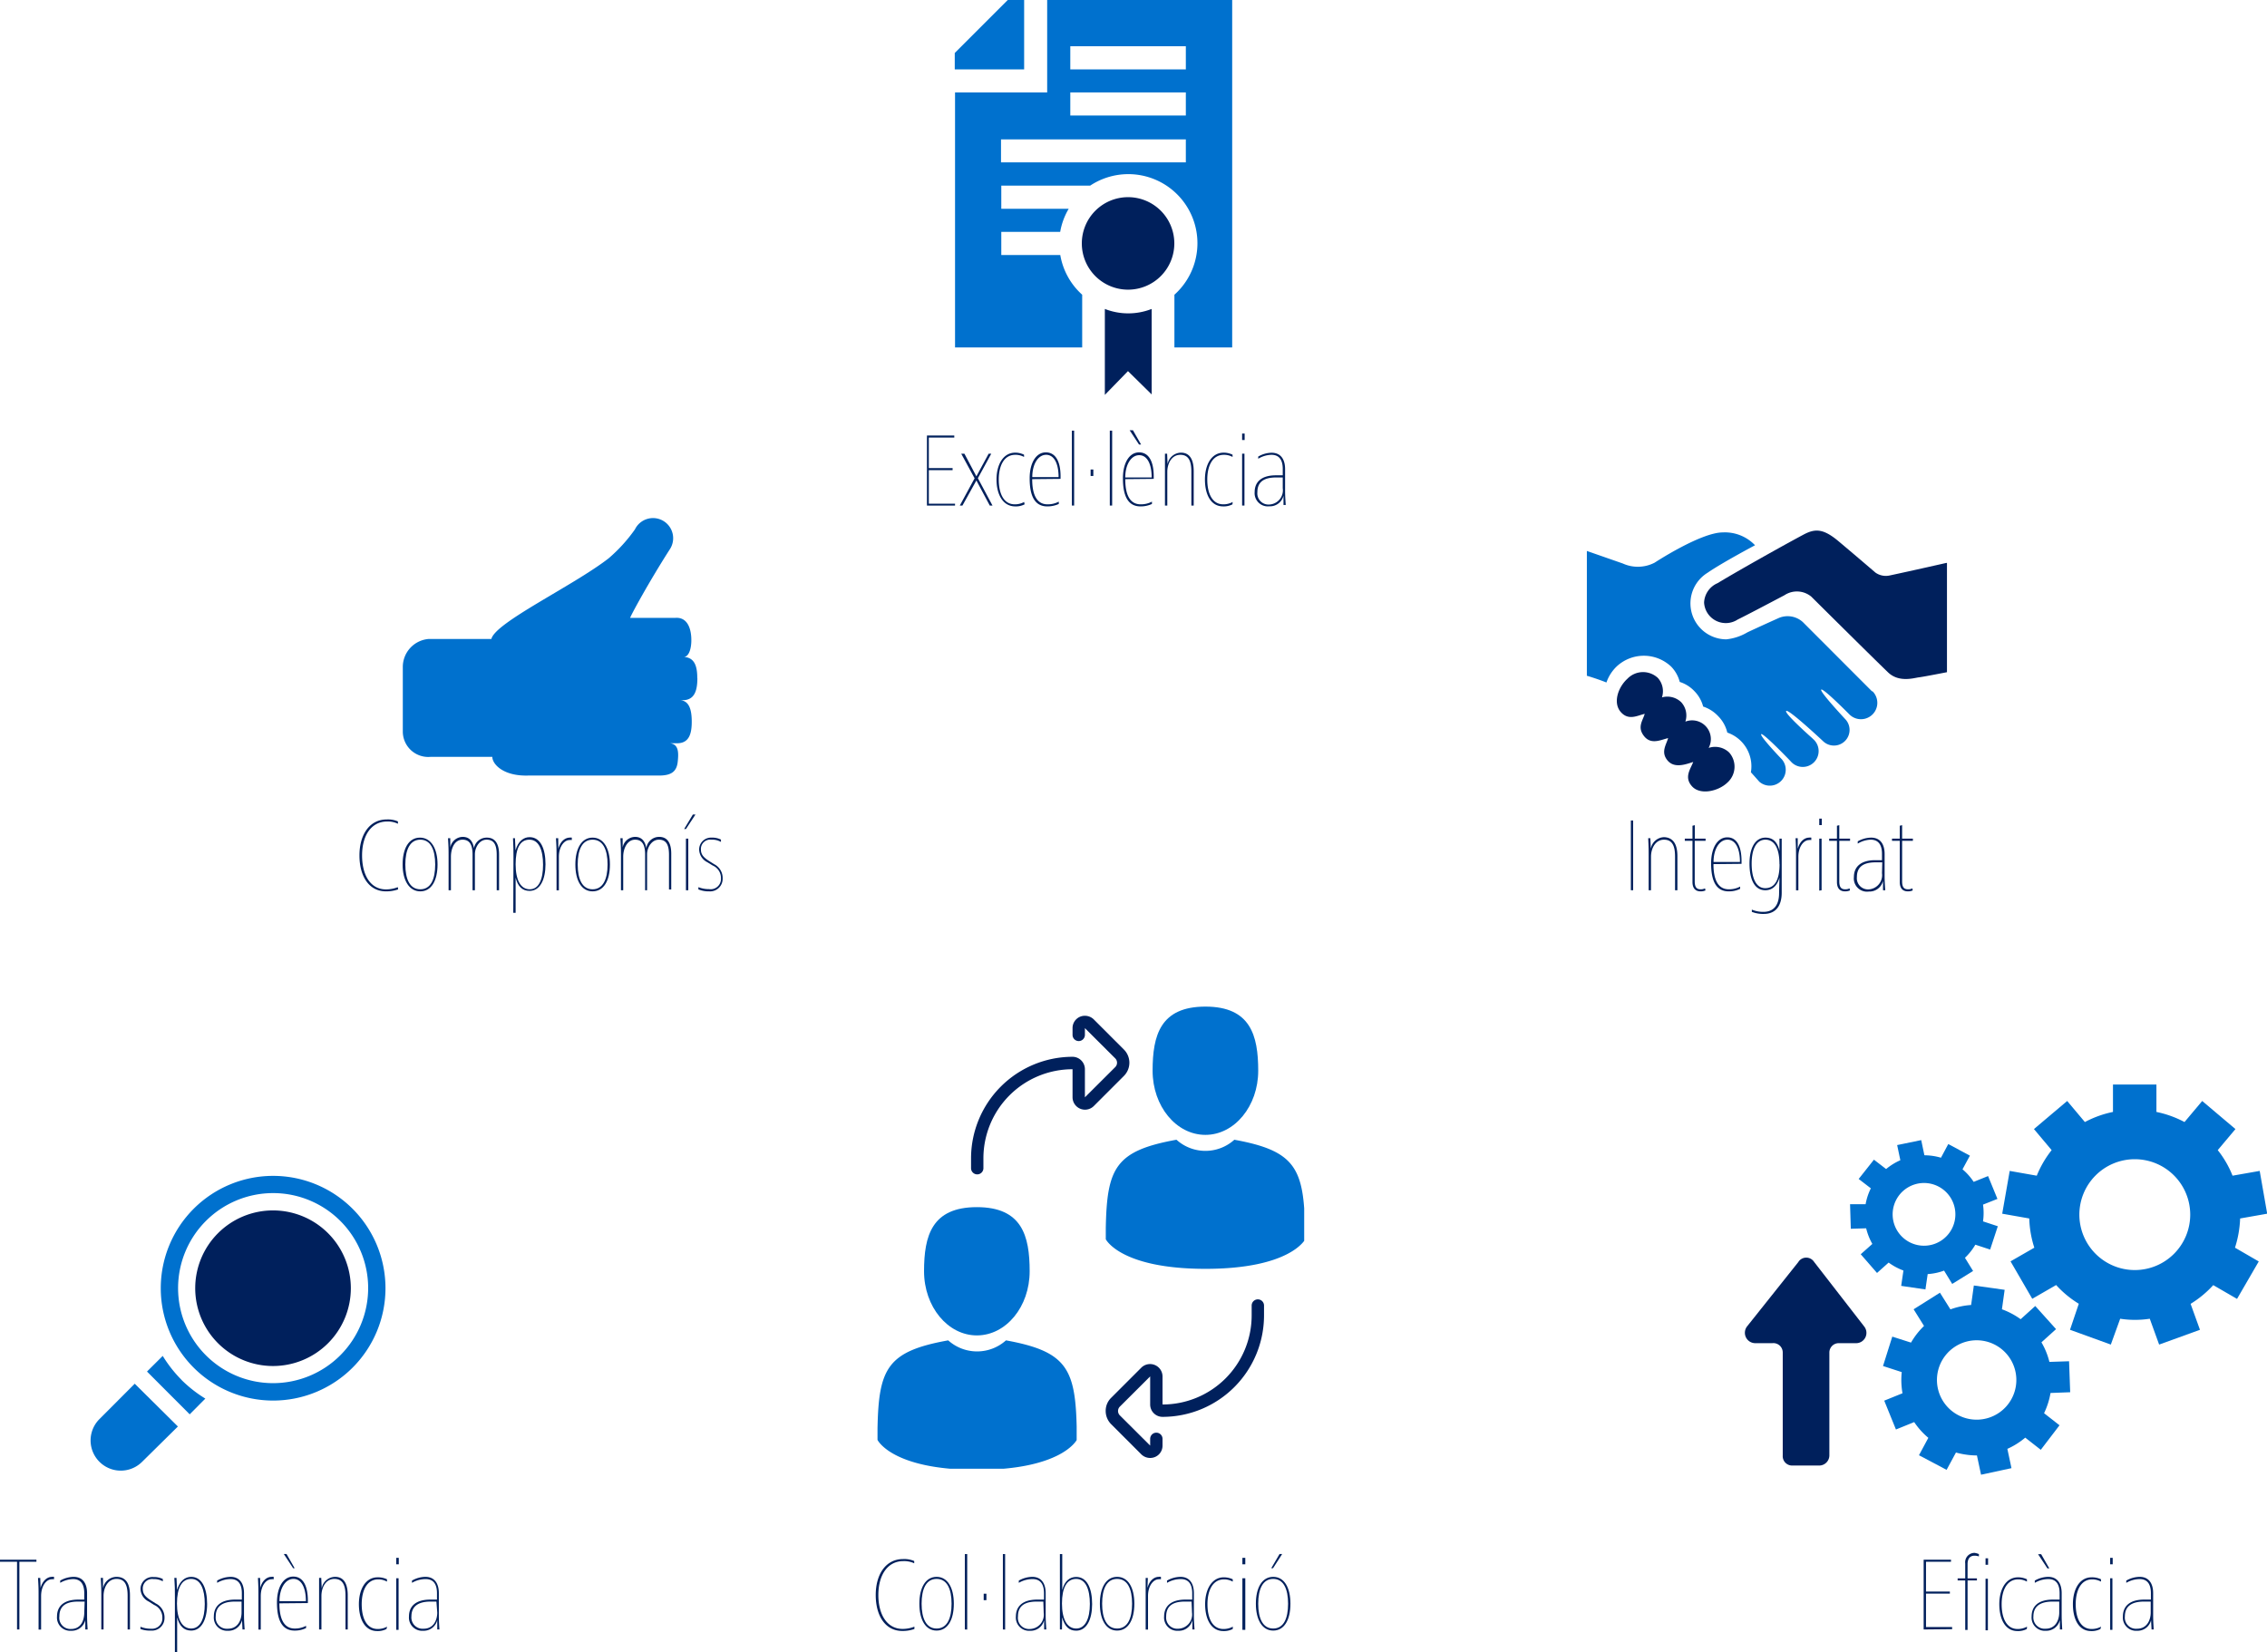 <svg xmlns="http://www.w3.org/2000/svg" xmlns:xlink="http://www.w3.org/1999/xlink" viewBox="0 0 242.12 176.46"><defs><clipPath id="clip-path"><rect x="93.68" y="128.94" width="21.31" height="27.94" style="fill:none"/></clipPath><clipPath id="clip-path-2"><rect x="118.08" y="107.52" width="21.21" height="28.01" style="fill:none"/></clipPath></defs><title>Recurso 24</title><g id="Capa_2" data-name="Capa 2"><g id="Capa_1-2" data-name="Capa 1"><path d="M192.1,134.76l-5.51,6.92a1.11,1.11,0,0,0,.86,1.79h1.84a1,1,0,0,1,1.11,1v11a1,1,0,0,0,1,1.07h2.9a1.09,1.09,0,0,0,1.08-1.07v-11a1,1,0,0,1,1.05-1h1.84a1.1,1.1,0,0,0,.84-1.77l-5.36-6.91a1,1,0,0,0-1.68,0" style="fill:#00205c"/><path d="M222.08,129.74a5.92,5.92,0,1,1,5.92,5.92,5.92,5.92,0,0,1-5.92-5.92m-1,12.3,4.36,1.58,1-2.76a10.46,10.46,0,0,0,3.16,0l1,2.76,4.36-1.58-1-2.77a11.2,11.2,0,0,0,2.42-2l2.54,1.47,2.32-4-2.54-1.47a11.47,11.47,0,0,0,.55-3.12l2.89-.51-.8-4.57-2.9.51a10.75,10.75,0,0,0-1.58-2.73l1.89-2.25-3.55-3-1.89,2.25a11.22,11.22,0,0,0-3-1.08v-2.93h-4.64v2.93a11.22,11.22,0,0,0-3,1.08l-1.89-2.25-3.55,3,1.89,2.25a11.09,11.09,0,0,0-1.59,2.73l-2.89-.51-.8,4.57,2.89.51a11.09,11.09,0,0,0,.54,3.12l-2.54,1.46,2.32,4,2.55-1.47a11,11,0,0,0,2.42,2Z" style="fill:#0071ce"/><path d="M206.91,146.82a4.24,4.24,0,1,1,3.61,4.78,4.24,4.24,0,0,1-3.61-4.78m-5.8-.91,2,.65a8.11,8.11,0,0,0,.08,2.26l-1.95.79,1.25,3.08,1.95-.79a8,8,0,0,0,1.51,1.68l-1,1.86L207.9,157l1-1.85a8.09,8.09,0,0,0,1.11.23,7.24,7.24,0,0,0,1.13.08l.44,2.06,3.25-.7-.44-2.06a8.08,8.08,0,0,0,1.91-1.2l1.66,1.3,2-2.62-1.65-1.29a8.15,8.15,0,0,0,.69-2.16l2.1-.08-.12-3.31-2.1.07a7.78,7.78,0,0,0-.85-2.09l1.56-1.41-2.22-2.47-1.56,1.41a8.15,8.15,0,0,0-2-1.06l.29-2.08-3.29-.46-.29,2.08a8.13,8.13,0,0,0-2.21.47l-1.12-1.78-2.81,1.77,1.11,1.78a8,8,0,0,0-1.39,1.78l-2-.64Z" style="fill:#0071ce"/><path d="M202.54,128.12a3.35,3.35,0,1,1,1.36,4.54,3.35,3.35,0,0,1-1.36-4.54m-3.23,3.08a6.46,6.46,0,0,0,.66,1.67l-1.24,1.1,1.74,2,1.24-1.11a6.45,6.45,0,0,0,1.58.85l-.24,1.64,2.59.38.24-1.64a6.14,6.14,0,0,0,1.75-.37l.87,1.42,2.23-1.38-.87-1.41a6.12,6.12,0,0,0,1.11-1.4l1.58.52.82-2.49-1.58-.52a6.31,6.31,0,0,0,0-1.79l1.54-.61-1-2.44-1.54.62a6.06,6.06,0,0,0-1.19-1.34l.79-1.46-2.31-1.24-.78,1.46a6.37,6.37,0,0,0-1.77-.26l-.34-1.62-2.57.53.34,1.62a6.43,6.43,0,0,0-1.52.94l-1.3-1-1.63,2.06,1.3,1a6.28,6.28,0,0,0-.56,1.7l-1.66,0,.08,2.62Z" style="fill:#0071ce"/><path d="M207.94,60.13V71.8s-2.49.49-3,.55-2.12.59-3.29-.53c-1.8-1.73-8.2-8.09-8.2-8.09a2.41,2.41,0,0,0-2.87-.15c-1.63.86-4,2.11-5,2.6A2.32,2.32,0,0,1,182,64.36a2.37,2.37,0,0,1,1.44-2.07c2.3-1.39,7.14-4.1,9.15-5.17,1.23-.66,2.11-.71,3.79.71,2.07,1.74,3.92,3.33,3.92,3.33a1.92,1.92,0,0,0,1.56.3c2.35-.5,6-1.33,6-1.33" style="fill:#00205c"/><path d="M182.48,79.9A2,2,0,0,0,180,77.08a2.1,2.1,0,0,0-.44-2.07,2.13,2.13,0,0,0-2.06-.52,2.12,2.12,0,0,0-.44-2.08,2.32,2.32,0,0,0-3.25.09c-1,.91-1.56,2.56-.72,3.54s1.82.37,2.57.21c-.21.73-.83,1.42-.07,2.38s1.82.38,2.57.21c-.21.73-.8,1.49-.07,2.38s1.95.42,2.75.17c-.31.79-1,1.65-.12,2.61s2.8.52,3.76-.4a2.28,2.28,0,0,0,.2-3.22,2.17,2.17,0,0,0-2.23-.48" style="fill:#00205c"/><path d="M199.92,73.83l-7.38-7.39A2.42,2.42,0,0,0,190,66c-1,.45-2.37,1.07-3.37,1.54a5.52,5.52,0,0,1-2.26.75,3.84,3.84,0,0,1-2-7.11c1.53-1.06,5.07-2.94,5.07-2.94a4.44,4.44,0,0,0-3.44-1.37c-2.36,0-7.28,3.23-7.28,3.23a3.89,3.89,0,0,1-3.4.09l-3.84-1.34V72.18s1.1.32,2.09.72a4.33,4.33,0,0,1,1.08-1.7,4.25,4.25,0,0,1,5.83,0,3.67,3.67,0,0,1,.92,1.64,3.69,3.69,0,0,1,1.58,1,3.64,3.64,0,0,1,.92,1.63,3.81,3.81,0,0,1,1.58,1,3.72,3.72,0,0,1,1,1.78A3.81,3.81,0,0,1,187,82.49h0s.56.62.89,1a1.7,1.7,0,0,0,2.4-2.4s-2.38-2.48-2.19-2.67,3.19,2.93,3.24,3a1.69,1.69,0,0,0,2.4-2.39l-.22-.21s-3-2.65-2.75-2.88,3.93,3.22,3.93,3.22a1.67,1.67,0,0,0,2.41-2.31s-2.81-3-2.6-3.19,3,2.64,3,2.64A1.69,1.69,0,0,0,200,73.85l0,0" style="fill:#0071ce"/><path d="M118,33v9.18l2.47-2.54L123,42.13V33A6.86,6.86,0,0,1,118,33" style="fill:#00205c"/><path d="M120.48,21.06A4.94,4.94,0,1,0,125.42,26a4.94,4.94,0,0,0-4.94-4.94" style="fill:#00205c"/><polygon points="109.38 0 107.63 0 101.97 5.66 101.97 7.41 109.38 7.41 109.38 0" style="fill:#0071ce"/><path d="M126.65,7.41H114.31V4.94h12.34Zm0,4.93H114.31V9.87h12.34Zm0,5H106.91V14.89h19.74ZM111.84,0V9.87H102V37.11h13.58V31.48a7.35,7.35,0,0,1-2.34-4.24h-6.3V24.77h6.29a7.27,7.27,0,0,1,.91-2.47h-7.2V19.83h9.49a7.38,7.38,0,0,1,9,11.65v5.63h6.17V0Z" style="fill:#0071ce"/><polyline points="52.12 113.02 52.11 113.01 52.12 113.02 52.12 113.02"/><polygon points="51.49 111.98 51.49 111.98 51.49 111.98 51.49 111.98"/><path d="M74.47,72.42c0-1.23-.27-2.19-1.44-2.25.52,0,.86-.87.8-2.06S73.29,65.89,72.1,66H67.3c0-.14,2-3.84,4.26-7.36a2.15,2.15,0,1,0-3.75-2.09A16.82,16.82,0,0,1,65,59.64c-3.79,2.94-12.1,6.84-12.52,8.61H45.81a3,3,0,0,0-2.79,3c0,.1,0,6.93,0,6.93a2.72,2.72,0,0,0,3,2.66h6.56c0,.77,1.15,2.07,3.8,2h14c1.27,0,1.88-.39,2-1.45s.08-1.89-.82-2h.76c1.27,0,1.56-1,1.56-2.3s-.28-2.24-1.25-2.3h.29c1.28,0,1.56-1.07,1.56-2.35" style="fill:#0071ce"/><path d="M14.39,147.8l-3.77,3.78a3.22,3.22,0,1,0,4.56,4.56L19,152.37Z" style="fill:#0071ce"/><path d="M19.38,147.38a13.92,13.92,0,0,1-2-2.55L15.7,146.5l4.56,4.57,1.67-1.68a13.92,13.92,0,0,1-2.55-2" style="fill:#0071ce"/><path d="M29.17,129.29a8.31,8.31,0,1,0,8.3,8.3,8.31,8.31,0,0,0-8.3-8.3" style="fill:#00205c"/><path d="M29.17,147.74a10.15,10.15,0,1,1,10.15-10.15,10.16,10.16,0,0,1-10.15,10.15m0-22.14a12,12,0,1,0,12,12,12,12,0,0,0-12-12" style="fill:#0071ce"/><path d="M115.87,108.5a1.36,1.36,0,0,1,.94.38l3.23,3.23a2,2,0,0,1,.58,1.41,2,2,0,0,1-.58,1.4l-3.23,3.23a1.33,1.33,0,0,1-2.26-.94v-3a9.52,9.52,0,0,0-9.52,9.51v1.06a.66.66,0,0,1-1.32,0v-1.06a10.86,10.86,0,0,1,10.84-10.84,1.33,1.33,0,0,1,1.32,1.33v3h0l3.24-3.23a.66.66,0,0,0,0-.93l-3.24-3.23h0v.72a.66.66,0,0,1-1.32,0v-.72a1.31,1.31,0,0,1,1.32-1.32" style="fill:#00205c"/><path d="M122.84,155.73a1.34,1.34,0,0,1-.94-.38l-3.23-3.23a2,2,0,0,1-.58-1.41,1.93,1.93,0,0,1,.58-1.4l3.23-3.23a1.33,1.33,0,0,1,2.26.94v3a9.52,9.52,0,0,0,9.52-9.51v-1.06a.66.66,0,0,1,1.32,0v1.06a10.84,10.84,0,0,1-10.84,10.83,1.32,1.32,0,0,1-1.32-1.32v-3h0l-3.24,3.23a.66.66,0,0,0,0,.93l3.24,3.23h0v-.72a.66.66,0,0,1,1.32,0v.72a1.31,1.31,0,0,1-1.32,1.32" style="fill:#00205c"/><g style="clip-path:url(#clip-path)"><path d="M104.33,142.64c3.12,0,5.64-3.06,5.64-6.85s-.82-6.85-5.64-6.85-5.64,3.07-5.64,6.85,2.53,6.85,5.64,6.85" style="fill:#0071ce"/><path d="M115,152.83c-.11-6.59-1-8.47-7.56-9.66a4.62,4.62,0,0,1-6.17,0c-6.52,1.17-7.43,3-7.55,9.44,0,.53,0,.55,0,.49v.7S95.25,157,104.33,157,115,153.8,115,153.8v-.52a2.74,2.74,0,0,1,0-.45" style="fill:#0071ce"/></g><g style="clip-path:url(#clip-path-2)"><path d="M128.74,121.22c3.11,0,5.64-3.07,5.64-6.85s-.83-6.85-5.64-6.85-5.64,3.06-5.64,6.85,2.52,6.85,5.64,6.85" style="fill:#0071ce"/><path d="M139.38,131.4c-.1-6.59-1-8.47-7.55-9.66a4.61,4.61,0,0,1-6.18,0c-6.52,1.18-7.43,3-7.55,9.45,0,.52,0,.55,0,.49v.69s1.56,3.16,10.65,3.16,10.65-3.16,10.65-3.16v-.51s0,0,0-.46" style="fill:#0071ce"/></g><path d="M205.45,174.05V166.6h2.92v.22H205.7V170h2.55v.22H205.7v3.57h2.79v.23Z" style="fill:#00205c"/><path d="M211.35,166l0,.25a1.37,1.37,0,0,0-.47-.08c-.48,0-.74.32-.74.89v1.53h1v.22h-1v5.29h-.25v-5.29h-.81v-.22h.81V167a1,1,0,0,1,1-1.13A1.85,1.85,0,0,1,211.35,166Zm.71,1.14v-.69h.27v.69Zm0,7v-5.51h.25v5.51Z" style="fill:#00205c"/><path d="M216.47,174a2,2,0,0,1-1,.22c-1.34,0-1.94-1.32-1.94-2.87s.68-2.87,2-2.87a2.23,2.23,0,0,1,.95.21l0,.25a1.88,1.88,0,0,0-.94-.24c-1.2,0-1.76,1.18-1.76,2.65s.51,2.65,1.71,2.65a2.08,2.08,0,0,0,1-.25Z" style="fill:#00205c"/><path d="M217.32,169.07l0-.24a2.94,2.94,0,0,1,1.43-.4c1,0,1.44.73,1.44,1.74v2.05c0,.65,0,.87.06,1.83H220l0-1a1.49,1.49,0,0,1-1.51,1.14,1.41,1.41,0,0,1-1.51-1.53c0-1.07.7-1.8,2.28-1.8h.71v-.67c0-.9-.32-1.52-1.2-1.52A2.85,2.85,0,0,0,217.32,169.07Zm2.61,2h-.7c-1.46,0-2.06.61-2.06,1.59a1.2,1.2,0,0,0,1.3,1.31c1.12,0,1.46-1,1.46-1.72Zm-1.26-3.54-1-1.52H218l.87,1.52Z" style="fill:#00205c"/><path d="M224.33,174a2,2,0,0,1-1,.22c-1.34,0-1.94-1.32-1.94-2.87s.68-2.87,2-2.87a2.23,2.23,0,0,1,1,.21l0,.25a1.91,1.91,0,0,0-.94-.24c-1.2,0-1.76,1.18-1.76,2.65s.51,2.65,1.71,2.65a2.11,2.11,0,0,0,1-.25Z" style="fill:#00205c"/><path d="M225.37,167.09v-.69h.27v.69Zm0,7v-5.51h.24v5.51Z" style="fill:#00205c"/><path d="M227.09,169.07l0-.24a2.94,2.94,0,0,1,1.43-.4c1,0,1.44.73,1.44,1.74v2.05c0,.65,0,.87.06,1.83h-.23l-.05-1a1.48,1.48,0,0,1-1.5,1.14,1.41,1.41,0,0,1-1.51-1.53c0-1.07.7-1.8,2.28-1.8h.71v-.67c0-.9-.32-1.52-1.2-1.52A2.85,2.85,0,0,0,227.09,169.07Zm2.61,2H229c-1.47,0-2.06.61-2.06,1.59a1.19,1.19,0,0,0,1.3,1.31c1.11,0,1.46-1,1.46-1.72Z" style="fill:#00205c"/><path d="M2.07,166.82v7.23H1.82v-7.23H0v-.22H3.89v.22Z" style="fill:#00205c"/><path d="M4.33,169.62c.23-.84.76-1.19,1.22-1.19a.6.6,0,0,1,.22,0l0,.26a.74.74,0,0,0-.25,0c-.54,0-1.13.67-1.13,1.79v3.58H4.12v-3.57c0-.72,0-1-.06-1.94H4.3Z" style="fill:#00205c"/><path d="M6.43,169.07l0-.24a2.94,2.94,0,0,1,1.43-.4c1,0,1.44.73,1.44,1.74v2.05c0,.65,0,.87.06,1.83H9.11l0-1a1.49,1.49,0,0,1-1.51,1.14,1.41,1.41,0,0,1-1.51-1.53c0-1.07.7-1.8,2.28-1.8H9v-.67c0-.9-.32-1.52-1.2-1.52A2.85,2.85,0,0,0,6.43,169.07Zm2.61,2h-.7c-1.46,0-2,.61-2,1.59A1.19,1.19,0,0,0,7.58,174C8.7,174,9,173,9,172.23Z" style="fill:#00205c"/><path d="M13.88,170.41v3.64h-.25v-3.59c0-1.08-.25-1.81-1.18-1.81s-1.39.93-1.39,1.82v3.58h-.24v-3.57c0-.72,0-1-.06-1.94H11l0,1.12a1.48,1.48,0,0,1,1.43-1.23C13.51,168.43,13.88,169.24,13.88,170.41Z" style="fill:#00205c"/><path d="M16.13,174.17A2.88,2.88,0,0,1,15,174l0-.24a2.89,2.89,0,0,0,1.13.21,1.1,1.1,0,0,0,1.21-1.16,1.45,1.45,0,0,0-.88-1.38l-.57-.36a1.54,1.54,0,0,1-.88-1.34,1.27,1.27,0,0,1,1.38-1.28,2.1,2.1,0,0,1,1,.21l0,.25a1.85,1.85,0,0,0-1-.24,1,1,0,0,0-1.14,1.06c0,.53.3.84.83,1.19l.57.36a1.65,1.65,0,0,1,.92,1.53A1.34,1.34,0,0,1,16.13,174.17Z" style="fill:#00205c"/><path d="M18.68,170.48c0-.72,0-1-.06-1.94h.23l.06,1.3c.28-1,.88-1.41,1.51-1.41,1.17,0,1.7,1.25,1.7,2.9s-.6,2.84-1.7,2.84c-.77,0-1.26-.47-1.5-1.42v3.71h-.24Zm.22.8c0,1.68.55,2.67,1.52,2.67s1.45-1.06,1.45-2.62-.44-2.68-1.45-2.68S18.9,169.61,18.9,171.28Z" style="fill:#00205c"/><path d="M23.19,169.07l0-.24a3,3,0,0,1,1.43-.4c1,0,1.44.73,1.44,1.74v2.05c0,.65,0,.87.07,1.83h-.23l-.05-1a1.48,1.48,0,0,1-1.51,1.14,1.41,1.41,0,0,1-1.5-1.53c0-1.07.7-1.8,2.27-1.8h.72v-.67c0-.9-.32-1.52-1.21-1.52A2.84,2.84,0,0,0,23.19,169.07Zm2.61,2h-.7c-1.47,0-2.06.61-2.06,1.59a1.19,1.19,0,0,0,1.3,1.31c1.11,0,1.46-1,1.46-1.72Z" style="fill:#00205c"/><path d="M27.79,169.62c.22-.84.75-1.19,1.21-1.19a.65.65,0,0,1,.23,0l0,.26a.69.69,0,0,0-.24,0c-.55,0-1.14.67-1.14,1.79v3.58h-.25v-3.57c0-.72,0-1-.05-1.94h.23Z" style="fill:#00205c"/><path d="M29.84,171.26c0,1.65.48,2.69,1.64,2.69a2.52,2.52,0,0,0,1.21-.29l0,.24a2.7,2.7,0,0,1-1.23.27c-1.33,0-1.88-1.11-1.88-3,0-1.64.69-2.77,1.74-2.77s1.56,1,1.56,2.56v.27Zm2.83-.23c0-1.43-.47-2.38-1.33-2.38s-1.49,1-1.49,2.38Zm-1.36-3.52-1-1.52h.29l.87,1.52Z" style="fill:#00205c"/><path d="M37.14,170.41v3.64H36.9v-3.59c0-1.08-.26-1.81-1.19-1.81s-1.38.93-1.38,1.82v3.58h-.25v-3.57c0-.72,0-1,0-1.94h.23l.05,1.12a1.47,1.47,0,0,1,1.43-1.23C36.77,168.43,37.14,169.24,37.14,170.41Z" style="fill:#00205c"/><path d="M41.28,174a2,2,0,0,1-1,.22c-1.34,0-1.95-1.32-1.95-2.87s.68-2.87,2-2.87a2.23,2.23,0,0,1,1,.21l0,.25a1.88,1.88,0,0,0-.94-.24c-1.2,0-1.76,1.18-1.76,2.65s.51,2.65,1.71,2.65a2.05,2.05,0,0,0,1-.25Z" style="fill:#00205c"/><path d="M42.32,167.09v-.69h.27v.69Zm0,7v-5.51h.25v5.51Z" style="fill:#00205c"/><path d="M44,169.07l0-.24a2.94,2.94,0,0,1,1.43-.4c1,0,1.44.73,1.44,1.74v2.05c0,.65,0,.87.06,1.83h-.23l0-1a1.49,1.49,0,0,1-1.51,1.14,1.41,1.41,0,0,1-1.51-1.53c0-1.07.7-1.8,2.28-1.8h.71v-.67c0-.9-.32-1.52-1.2-1.52A2.85,2.85,0,0,0,44,169.07Zm2.61,2H46c-1.46,0-2.06.61-2.06,1.59a1.2,1.2,0,0,0,1.3,1.31c1.12,0,1.46-1,1.46-1.72Z" style="fill:#00205c"/><path d="M42.52,95a3.81,3.81,0,0,1-1.3.21c-1.82,0-2.83-1.62-2.83-3.84s1.08-3.84,2.91-3.84a2.68,2.68,0,0,1,1.2.21l0,.25a2.44,2.44,0,0,0-1.16-.24c-1.7,0-2.67,1.51-2.67,3.62S39.57,95,41.22,95a3.4,3.4,0,0,0,1.27-.24Z" style="fill:#00205c"/><path d="M46.73,92.34c0,1.73-.66,2.87-1.84,2.87S43,94.05,43,92.34s.66-2.87,1.85-2.87S46.73,90.63,46.73,92.34Zm-3.44,0c0,1.58.49,2.65,1.6,2.65s1.59-1.06,1.59-2.65-.49-2.65-1.59-2.65S43.29,90.75,43.29,92.34Z" style="fill:#00205c"/><path d="M48.16,91.51v3.58h-.25V91.53c0-.73,0-1-.06-2h.24l0,1a1.38,1.38,0,0,1,1.32-1.14c.72,0,1.08.45,1.21,1.21A1.38,1.38,0,0,1,52,89.47c.89,0,1.3.67,1.3,1.79v3.83h-.25V91.31c0-1.07-.29-1.62-1.08-1.62s-1.25.86-1.25,1.55v3.85h-.25V91.28c0-1.12-.37-1.59-1.07-1.59C48.55,89.69,48.16,90.62,48.16,91.51Z" style="fill:#00205c"/><path d="M54.84,91.53c0-.73,0-1-.05-2H55l.06,1.3c.28-1,.88-1.41,1.5-1.41,1.18,0,1.7,1.25,1.7,2.9s-.59,2.84-1.7,2.84c-.77,0-1.26-.47-1.49-1.42V97.5h-.25Zm.23.79c0,1.69.54,2.67,1.51,2.67S58,93.93,58,92.37s-.44-2.68-1.46-2.68S55.07,90.65,55.07,92.32Z" style="fill:#00205c"/><path d="M59.63,90.67c.22-.85.76-1.2,1.22-1.2a.6.6,0,0,1,.22,0l0,.26a.74.74,0,0,0-.25,0c-.54,0-1.13.67-1.13,1.79v3.58h-.25V91.53c0-.73,0-1-.06-2h.24Z" style="fill:#00205c"/><path d="M65.14,92.34c0,1.73-.66,2.87-1.85,2.87s-1.84-1.16-1.84-2.87.66-2.87,1.84-2.87S65.14,90.63,65.14,92.34Zm-3.44,0c0,1.58.49,2.65,1.59,2.65s1.6-1.06,1.6-2.65-.49-2.65-1.6-2.65S61.7,90.75,61.7,92.34Z" style="fill:#00205c"/><path d="M66.56,91.51v3.58h-.24V91.53c0-.73,0-1-.06-2h.24l0,1a1.38,1.38,0,0,1,1.32-1.14c.71,0,1.08.45,1.21,1.21a1.38,1.38,0,0,1,1.37-1.21c.89,0,1.29.67,1.29,1.79v3.83h-.24V91.31c0-1.07-.29-1.62-1.08-1.62s-1.26.86-1.26,1.55v3.85H68.9V91.28c0-1.12-.37-1.59-1.07-1.59C67,89.69,66.56,90.62,66.56,91.51Z" style="fill:#00205c"/><path d="M73.26,88.55h-.19L74,87h.28Zm0,6.54V89.58h.25v5.51Z" style="fill:#00205c"/><path d="M75.75,95.21A2.88,2.88,0,0,1,74.59,95l0-.24a2.89,2.89,0,0,0,1.13.21A1.1,1.1,0,0,0,77,93.83a1.45,1.45,0,0,0-.88-1.38l-.57-.35a1.56,1.56,0,0,1-.88-1.35A1.27,1.27,0,0,1,76,89.47a2.07,2.07,0,0,1,1,.21l0,.25a1.85,1.85,0,0,0-1-.24,1,1,0,0,0-1.14,1.06c0,.53.3.84.83,1.19l.57.36a1.65,1.65,0,0,1,.92,1.53A1.34,1.34,0,0,1,75.75,95.21Z" style="fill:#00205c"/><path d="M174.18,95.09V87.64h.24v7.45Z" style="fill:#00205c"/><path d="M179.15,91.45v3.64h-.25V91.5c0-1.08-.26-1.81-1.18-1.81s-1.39.93-1.39,1.82v3.58h-.25V91.53c0-.73,0-1-.05-2h.23l.05,1.12a1.48,1.48,0,0,1,1.43-1.23C178.78,89.47,179.15,90.29,179.15,91.45Z" style="fill:#00205c"/><path d="M182.15,95.11a1.28,1.28,0,0,1-.53.1c-.53,0-.86-.32-.86-1V89.81h-.82v-.23h.82V88.2l.25-.06v1.44h1.15v.23H181v4.34c0,.61.2.84.63.84a1,1,0,0,0,.47-.1Z" style="fill:#00205c"/><path d="M183,92.3c0,1.65.48,2.69,1.64,2.69a2.52,2.52,0,0,0,1.21-.29l0,.24a2.7,2.7,0,0,1-1.23.27c-1.33,0-1.87-1.1-1.87-3,0-1.64.68-2.77,1.73-2.77S186,90.46,186,92v.27Zm2.83-.23c0-1.43-.47-2.38-1.33-2.38s-1.49,1-1.49,2.38Z" style="fill:#00205c"/><path d="M190.05,93.74c-.28,1-.88,1.35-1.51,1.35-1.18,0-1.69-1.2-1.69-2.84s.58-2.78,1.71-2.78c.79,0,1.28.47,1.49,1.42V89.58h.24v5.77c0,1.34-.58,2.27-1.92,2.27a3.3,3.3,0,0,1-1.27-.22l0-.24a3.09,3.09,0,0,0,1.23.24c1.17,0,1.68-.8,1.68-2Zm0-1.43c0-1.62-.49-2.62-1.5-2.62s-1.47,1.08-1.47,2.56.44,2.62,1.45,2.62S190.06,94,190.06,92.31Z" style="fill:#00205c"/><path d="M192,90.67c.23-.85.76-1.2,1.22-1.2a.65.65,0,0,1,.23,0l0,.26a.69.69,0,0,0-.24,0c-.55,0-1.14.67-1.14,1.79v3.58h-.25V91.53c0-.73,0-1-.05-2H192Z" style="fill:#00205c"/><path d="M194.3,88.13v-.69h.27v.69Zm0,7V89.58h.25v5.51Z" style="fill:#00205c"/><path d="M197.58,95.11a1.28,1.28,0,0,1-.53.1c-.54,0-.86-.32-.86-1V89.81h-.83v-.23h.83V88.2l.25-.06v1.44h1.15v.23h-1.15v4.34c0,.61.2.84.63.84a1,1,0,0,0,.47-.1Z" style="fill:#00205c"/><path d="M198.41,90.11l0-.24a2.94,2.94,0,0,1,1.43-.4c1,0,1.44.73,1.44,1.74v2.05c0,.66,0,.87.07,1.83h-.24l0-1a1.49,1.49,0,0,1-1.51,1.14A1.41,1.41,0,0,1,198,93.68c0-1.07.71-1.8,2.28-1.8H201v-.67c0-.9-.33-1.52-1.21-1.52A2.85,2.85,0,0,0,198.41,90.11Zm2.62,2h-.71c-1.46,0-2,.6-2,1.58A1.19,1.19,0,0,0,199.56,95,1.52,1.52,0,0,0,201,93.27Z" style="fill:#00205c"/><path d="M204.28,95.11a1.23,1.23,0,0,1-.52.1c-.54,0-.86-.32-.86-1V89.81h-.83v-.23h.83V88.2l.25-.06v1.44h1.15v.23h-1.15v4.34c0,.61.2.84.63.84a1,1,0,0,0,.47-.1Z" style="fill:#00205c"/><path d="M99,54V46.52h2.92v.22H99.2V50h2.54v.22H99.2v3.58H102V54Z" style="fill:#00205c"/><path d="M104.09,51.09l-1.43-2.63H103l1.28,2.42,1.31-2.42h.28l-1.43,2.62L106,54h-.29l-1.43-2.68L102.79,54h-.28Z" style="fill:#00205c"/><path d="M109.43,53.87a2,2,0,0,1-1,.22c-1.34,0-2-1.31-2-2.87s.69-2.87,2-2.87a2.09,2.09,0,0,1,.94.22l0,.24a1.87,1.87,0,0,0-.94-.23c-1.2,0-1.76,1.17-1.76,2.64s.51,2.65,1.71,2.65a2.05,2.05,0,0,0,1-.25Z" style="fill:#00205c"/><path d="M110.24,51.18c0,1.65.48,2.69,1.64,2.69a2.45,2.45,0,0,0,1.2-.29l0,.25a2.89,2.89,0,0,1-1.23.26c-1.33,0-1.88-1.1-1.88-3,0-1.64.68-2.77,1.73-2.77s1.57,1,1.57,2.56v.27Zm2.82-.22c0-1.43-.47-2.38-1.33-2.38s-1.48,1-1.48,2.38Z" style="fill:#00205c"/><path d="M114.48,54v-8h.24v8Z" style="fill:#00205c"/><path d="M116.48,50.84v-.69h.29v.69Z" style="fill:#00205c"/><path d="M118.53,54v-8h.25v8Z" style="fill:#00205c"/><path d="M120.18,51.18c0,1.65.48,2.69,1.65,2.69a2.45,2.45,0,0,0,1.2-.29l0,.25a2.84,2.84,0,0,1-1.22.26c-1.33,0-1.88-1.1-1.88-3,0-1.64.68-2.77,1.73-2.77s1.56,1,1.56,2.56v.27ZM123,51c0-1.43-.47-2.38-1.33-2.38s-1.49,1-1.49,2.38Zm-1.35-3.52-1-1.52H121l.87,1.52Z" style="fill:#00205c"/><path d="M127.49,50.33V54h-.25V50.39c0-1.09-.26-1.81-1.18-1.81s-1.39.92-1.39,1.82V54h-.25V50.41c0-.73,0-1,0-1.95h.23l.05,1.12a1.48,1.48,0,0,1,1.43-1.23C127.12,48.35,127.49,49.17,127.49,50.33Z" style="fill:#00205c"/><path d="M131.63,53.87a2,2,0,0,1-1,.22c-1.34,0-1.94-1.31-1.94-2.87s.68-2.87,2-2.87a2.13,2.13,0,0,1,.95.22l0,.24a1.86,1.86,0,0,0-.93-.23c-1.21,0-1.77,1.17-1.77,2.64s.52,2.65,1.71,2.65a2.05,2.05,0,0,0,1-.25Z" style="fill:#00205c"/><path d="M132.66,47v-.69h.27V47Zm0,7V48.46h.25V54Z" style="fill:#00205c"/><path d="M134.38,49l0-.23a2.87,2.87,0,0,1,1.43-.41c1,0,1.44.73,1.44,1.75v2c0,.66,0,.87.07,1.83h-.24l0-1a1.48,1.48,0,0,1-1.51,1.14A1.41,1.41,0,0,1,134,52.56c0-1.07.71-1.79,2.28-1.79H137V50.1c0-.91-.33-1.52-1.21-1.52A2.86,2.86,0,0,0,134.38,49ZM137,51h-.71c-1.46,0-2,.6-2,1.58a1.19,1.19,0,0,0,1.29,1.31A1.52,1.52,0,0,0,137,52.15Z" style="fill:#00205c"/><path d="M97.66,174a3.75,3.75,0,0,1-1.29.21c-1.82,0-2.84-1.62-2.84-3.84s1.08-3.84,2.92-3.84a2.66,2.66,0,0,1,1.19.21l0,.24a2.56,2.56,0,0,0-1.16-.23c-1.7,0-2.67,1.51-2.67,3.62s.94,3.62,2.59,3.62a3.39,3.39,0,0,0,1.26-.24Z" style="fill:#00205c"/><path d="M101.87,171.3c0,1.73-.66,2.87-1.84,2.87s-1.84-1.16-1.84-2.87.66-2.87,1.84-2.87S101.87,169.59,101.87,171.3Zm-3.44,0c0,1.57.49,2.65,1.6,2.65s1.6-1.06,1.6-2.65-.49-2.65-1.6-2.65S98.43,169.71,98.43,171.3Z" style="fill:#00205c"/><path d="M103.05,174.05V166h.25v8.06Z" style="fill:#00205c"/><path d="M105.06,170.92v-.69h.29v.69Z" style="fill:#00205c"/><path d="M107.11,174.05V166h.24v8.06Z" style="fill:#00205c"/><path d="M108.81,169.07l0-.24a3,3,0,0,1,1.43-.4c1,0,1.44.73,1.44,1.74v2.05c0,.65,0,.87.07,1.83h-.23l0-1a1.48,1.48,0,0,1-1.51,1.14,1.41,1.41,0,0,1-1.51-1.53c0-1.07.71-1.8,2.28-1.8h.72v-.67c0-.9-.33-1.52-1.21-1.52A2.88,2.88,0,0,0,108.81,169.07Zm2.62,2h-.71c-1.46,0-2,.61-2,1.59A1.19,1.19,0,0,0,110,174a1.52,1.52,0,0,0,1.47-1.72Z" style="fill:#00205c"/><path d="M113.42,174.05h-.22V166h.25v3.85c.25-1,.81-1.41,1.49-1.41,1.18,0,1.7,1.25,1.7,2.9s-.59,2.84-1.7,2.84c-.72,0-1.23-.4-1.5-1.43Zm0-2.77c0,1.68.55,2.67,1.52,2.67s1.46-1.06,1.46-2.62-.44-2.68-1.46-2.68S113.42,169.61,113.42,171.28Z" style="fill:#00205c"/><path d="M121.15,171.3c0,1.73-.66,2.87-1.84,2.87s-1.84-1.16-1.84-2.87.65-2.87,1.84-2.87S121.15,169.59,121.15,171.3Zm-3.44,0c0,1.57.49,2.65,1.6,2.65s1.6-1.06,1.6-2.65-.49-2.65-1.6-2.65S117.71,169.71,117.71,171.3Z" style="fill:#00205c"/><path d="M122.55,169.62c.22-.84.75-1.19,1.21-1.19a.65.65,0,0,1,.23,0l0,.26a.69.69,0,0,0-.24,0c-.55,0-1.14.67-1.14,1.79v3.58h-.25v-3.57c0-.72,0-1,0-1.94h.23Z" style="fill:#00205c"/><path d="M124.64,169.07l0-.24a3,3,0,0,1,1.43-.4c1,0,1.44.73,1.44,1.74v2.05c0,.65,0,.87.07,1.83h-.23l0-1a1.48,1.48,0,0,1-1.51,1.14,1.41,1.41,0,0,1-1.51-1.53c0-1.07.71-1.8,2.28-1.8h.72v-.67c0-.9-.33-1.52-1.21-1.52A2.88,2.88,0,0,0,124.64,169.07Zm2.62,2h-.71c-1.46,0-2,.61-2,1.59a1.19,1.19,0,0,0,1.29,1.31,1.52,1.52,0,0,0,1.47-1.72Z" style="fill:#00205c"/><path d="M131.66,174a2.05,2.05,0,0,1-1,.22c-1.34,0-1.95-1.32-1.95-2.87s.69-2.87,2-2.87a2.3,2.3,0,0,1,.95.21l0,.25a1.87,1.87,0,0,0-.93-.24c-1.21,0-1.77,1.18-1.77,2.65s.51,2.65,1.71,2.65a2.05,2.05,0,0,0,1-.25Z" style="fill:#00205c"/><path d="M132.69,167.09v-.69H133v.69Zm0,7v-5.51H133v5.51Z" style="fill:#00205c"/><path d="M137.82,171.3c0,1.73-.66,2.87-1.84,2.87s-1.85-1.16-1.85-2.87.66-2.87,1.85-2.87S137.82,169.59,137.82,171.3Zm-3.44,0c0,1.57.49,2.65,1.6,2.65s1.59-1.06,1.59-2.65-.49-2.65-1.59-2.65S134.38,169.71,134.38,171.3Zm1.58-3.79h-.19l.89-1.52h.28Z" style="fill:#00205c"/></g></g></svg>
